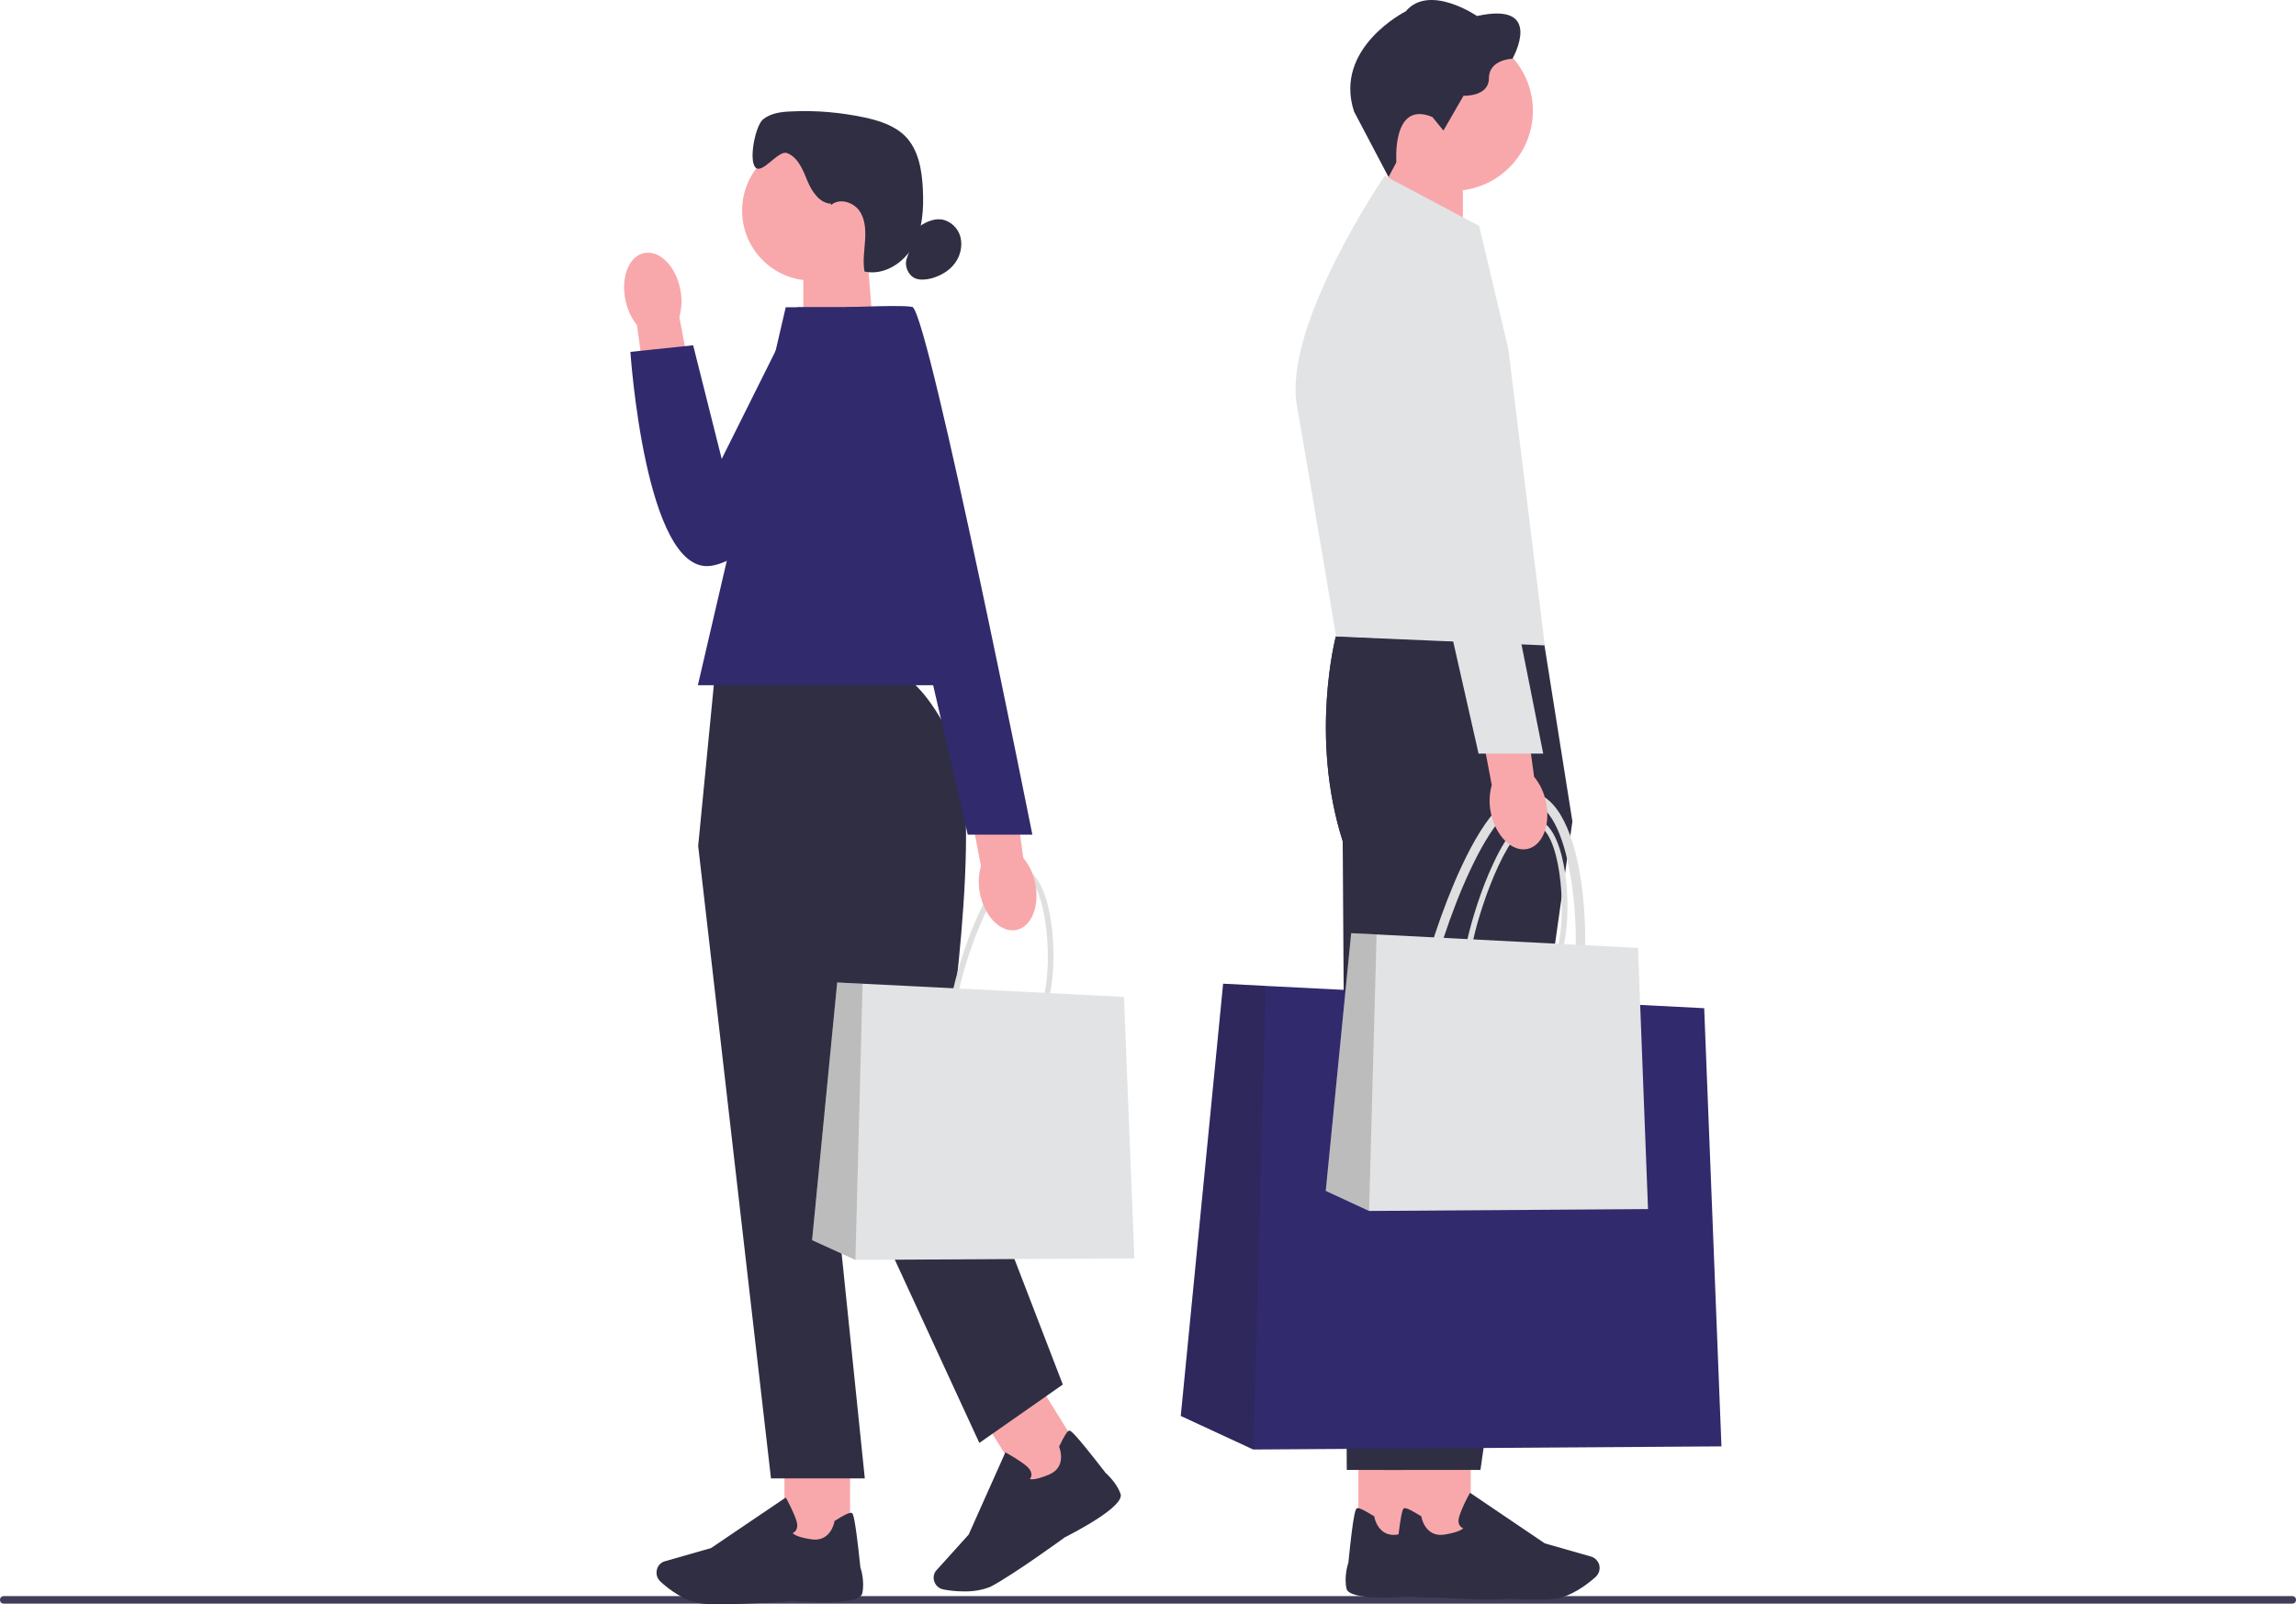 <?xml version="1.0" encoding="utf-8"?>
<!-- Generator: Adobe Illustrator 27.7.0, SVG Export Plug-In . SVG Version: 6.00 Build 0)  -->
<svg version="1.1" id="Layer_1" xmlns="http://www.w3.org/2000/svg" xmlns:xlink="http://www.w3.org/1999/xlink" x="0px" y="0px"
	 viewBox="0 0 731.7 511.1" style="enable-background:new 0 0 731.7 511.1;" xml:space="preserve">
<style type="text/css">
	.st0{fill:#3F3D58;}
	.st1{fill:#F8A8AB;}
	.st2{fill:#2F2E43;}
	.st3{fill:#E2E3E4;}
	.st4{fill:#DFDFE0;}
	.st5{fill:#312A6C;}
	.st6{opacity:0.2;fill:#272223;enable-background:new    ;}
</style>
<path class="st0" d="M0,509.7c0,0.7,0.5,1.2,1.2,1.2h729.3c0.7,0,1.2-0.5,1.2-1.2s-0.5-1.2-1.2-1.2H1.2C0.5,508.5,0,509,0,509.7z"/>
<polygon class="st1" points="440.6,79.1 466.2,87.5 466.2,50.7 443,50.7 "/>
<circle class="st1" cx="463" cy="35.3" r="25.5"/>
<path class="st2" d="M456.5,37.3l3.5,4.3l6.4-11.1c0,0,8.1,0.4,8.1-5.6s7.5-6.2,7.5-6.2s10.5-18.4-11.3-13.6c0,0-15.2-10.4-22.7-1.5
	c0,0-23.1,11.6-16.5,31.9l11,20.9l2.5-4.7C445,51.6,443.5,31.8,456.5,37.3L456.5,37.3L456.5,37.3z"/>
<rect x="432.9" y="461.8" class="st1" width="20.9" height="29.7"/>
<path class="st2" d="M451.5,508.5c-3.6,0.3-21.5,1.7-22.4-2.4c-0.8-3.8,0.4-7.7,0.6-8.2c1.7-17.1,2.4-17.3,2.8-17.4
	c0.6-0.2,2.4,0.7,5.3,2.5l0.2,0.1l0,0.2c0,0.3,1.3,6.6,7.4,5.6c4.2-0.7,5.5-1.6,5.9-2c-0.4-0.2-0.8-0.4-1.1-0.9
	c-0.5-0.7-0.5-1.6-0.2-2.7c0.8-2.9,3.1-7.1,3.2-7.2l0.3-0.5l23.8,16.1l14.7,4.2c1.1,0.3,2,1.1,2.5,2.2l0,0c0.6,1.5,0.2,3.2-1,4.3
	c-2.7,2.4-8,6.5-13.5,7c-1.5,0.1-3.4,0.2-5.6,0.2C465.1,509.5,451.7,508.5,451.5,508.5L451.5,508.5L451.5,508.5z"/>
<path class="st2" d="M480.6,205.6l-54.9-2.8c0,0-8.4,31.9,2.2,65.2l1.3,200.3h31l29.3-206.6L480.6,205.6L480.6,205.6L480.6,205.6z"
	/>
<path class="st3" d="M471.4,72l-30.1-16c0,0-32.5,47.5-28,73.2c4.5,25.7,12.5,73.6,12.5,73.6l66.5,2.8l-11.6-94.3L471.4,72L471.4,72
	L471.4,72z"/>
<rect x="447.8" y="461.8" class="st1" width="20.9" height="29.7"/>
<path class="st2" d="M466.5,508.5c-3.6,0.3-21.5,1.7-22.4-2.4c-0.8-3.8,0.4-7.7,0.6-8.2c1.7-17.1,2.4-17.3,2.8-17.4
	c0.6-0.2,2.4,0.7,5.3,2.5l0.2,0.1l0,0.2c0,0.3,1.3,6.6,7.4,5.6c4.2-0.7,5.5-1.6,5.9-2c-0.4-0.2-0.8-0.4-1.1-0.9
	c-0.5-0.7-0.5-1.6-0.2-2.7c0.8-2.9,3.1-7.1,3.2-7.2l0.3-0.5l23.8,16.1l14.7,4.2c1.1,0.3,2,1.1,2.5,2.2l0,0c0.6,1.5,0.2,3.2-1,4.3
	c-2.7,2.4-8,6.5-13.5,7c-1.5,0.1-3.4,0.2-5.6,0.2C480,509.5,466.6,508.5,466.5,508.5L466.5,508.5L466.5,508.5z"/>
<path class="st2" d="M492.2,205.6l-66.5-2.8c0,0-8.4,31.9,2.2,65.2l12.9,200.3h31l29.3-206.6L492.2,205.6L492.2,205.6z"/>
<path class="st4" d="M485.2,336.5c-4.6,0-9.7-1.1-14.7-2.3c-3.7-0.8-7-1-9.6-1.2c-4-0.2-7.1-0.5-8.9-2.8c-1.7-2.3-1.7-6.2,0-13.9
	c2.3-10.2,7.4-26.6,13.7-40.1c8.1-17.4,15.9-25.3,23.1-23.7c9.7,2.2,13.6,18.4,15,27.8c2,13.2,1.8,28.9-0.4,39.1l0,0
	C500.4,332.9,493.5,336.4,485.2,336.5L485.2,336.5L485.2,336.5z M487,255.3c-5.3,0-11.9,7.8-18.6,22.2
	c-6.2,13.2-11.2,29.4-13.5,39.5c-1.5,6.5-1.6,10-0.5,11.5c0.9,1.2,3.3,1.4,6.7,1.6c2.7,0.2,6.1,0.4,10.1,1.3
	c15.7,3.5,25.5,4.8,29.3-12.5c4.1-18.5,1-60.4-12.3-63.3C487.8,255.4,487.4,255.3,487,255.3L487,255.3L487,255.3z"/>
<polygon class="st5" points="548.6,460.8 399.4,461.8 376.3,451.1 389.8,313.4 403.3,314.1 543.1,321.2 "/>
<polygon class="st6" points="399.4,461.8 376.3,451.1 389.8,313.4 403.3,314.1 "/>
<path class="st4" d="M487.5,311.1c-2.8,0-5.8-0.7-8.8-1.4c-2.2-0.5-4.2-0.6-5.7-0.7c-2.4-0.1-4.2-0.3-5.3-1.7c-1-1.4-1-3.7,0-8.3
	c1.4-6.1,4.4-15.9,8.2-23.9c4.8-10.4,9.5-15.1,13.8-14.1c5.8,1.3,8.1,11,9,16.6c1.2,7.9,1.1,17.2-0.3,23.3l0,0
	C496.5,308.9,492.4,311,487.5,311.1L487.5,311.1L487.5,311.1z M488.6,262.7c-3.2,0-7.1,4.6-11.1,13.2c-3.7,7.9-6.7,17.5-8,23.5
	c-0.9,3.9-1,6-0.3,6.8c0.5,0.7,2,0.8,4,0.9c1.6,0.1,3.6,0.2,6,0.8c9.3,2.1,15.2,2.9,17.5-7.4c2.5-11,0.6-36-7.3-37.8
	C489,262.7,488.8,262.7,488.6,262.7L488.6,262.7z"/>
<polygon class="st3" points="525.2,385.2 436.3,385.8 422.5,379.4 430.6,297.3 438.7,297.7 522,302 "/>
<polygon class="st6" points="436.3,385.8 422.5,379.4 430.6,297.3 438.7,297.7 "/>
<path id="uuid-2ebd868f-c256-4818-ab73-e4d3dd12d9e3-40" class="st1" d="M492.7,255.6c1.5,7.3-1.2,14-6.1,14.9s-10-4.3-11.5-11.6
	c-0.6-2.9-0.5-5.9,0.3-8.8l-5.9-31.1l15.2-2.4l4.2,30.9C490.9,249.9,492.1,252.7,492.7,255.6L492.7,255.6L492.7,255.6z"/>
<path class="st3" d="M433,71.4c0,0,22.3-2.8,24.9,3.8s33.9,164.9,33.9,164.9h-20.6L433,71.4L433,71.4L433,71.4z"/>
<polygon class="st1" points="278.3,105.3 256,112.7 256,80.5 276.3,80.5 "/>
<circle class="st1" cx="258.8" cy="67.1" r="22.3"/>
<path class="st2" d="M264.9,64.9c-3.7-0.1-6.2-3.9-7.6-7.3s-2.9-7.4-6.4-8.8c-2.8-1.2-7.8,6.7-10.1,4.6c-2.3-2.2-0.1-13.4,2.4-15.4
	s5.9-2.4,9-2.5c7.8-0.4,15.6,0.3,23.2,1.9c4.7,1,9.5,2.5,13,5.9c4.3,4.3,5.4,10.8,5.7,16.9c0.3,6.2,0,12.7-3.1,18.2
	c-3,5.4-9.4,9.5-15.5,8.1c-0.6-3.3,0-6.7,0.2-10.1c0.2-3.3,0-7-2.1-9.6s-6.4-3.7-8.8-1.4"/>
<path class="st2" d="M292.3,72.6c2.2-1.6,4.9-3,7.6-2.7c3,0.4,5.5,2.8,6.2,5.7s-0.1,6.1-1.9,8.4c-1.8,2.4-4.6,3.9-7.4,4.7
	c-1.7,0.4-3.5,0.6-5.1,0c-2.3-1-3.6-4-2.7-6.4"/>
<rect x="250" y="463.4" class="st1" width="20.9" height="29.7"/>
<path class="st2" d="M229.6,511.1c-2.2,0-4.2,0-5.6-0.2c-5.6-0.5-10.9-4.6-13.5-7c-1.2-1.1-1.6-2.8-1-4.3l0,0
	c0.4-1.1,1.3-1.9,2.4-2.2l14.7-4.2l23.8-16.1l0.3,0.5c0.1,0.2,2.4,4.4,3.2,7.2c0.3,1.1,0.2,2-0.2,2.7c-0.3,0.5-0.8,0.8-1.1,0.9
	c0.4,0.5,1.8,1.4,5.9,2c6.1,1,7.4-5.3,7.4-5.6l0-0.2l0.2-0.1c2.9-1.9,4.7-2.7,5.3-2.5c0.4,0.1,1,0.3,2.8,17.4
	c0.2,0.5,1.4,4.5,0.6,8.2c-0.9,4.1-18.8,2.7-22.4,2.4C252.2,510.2,238.8,511.1,229.6,511.1L229.6,511.1L229.6,511.1z"/>
<rect x="319.1" y="443.4" transform="matrix(0.849 -0.529 0.529 0.849 -192.549 243.812)" class="st1" width="20.9" height="29.7"/>
<path class="st2" d="M307,507c-2.5,0-4.7-0.3-6.3-0.6c-1.6-0.3-2.8-1.5-3.1-3.1l0,0c-0.2-1.1,0.1-2.3,0.9-3.1l10.2-11.3l11.7-26.2
	l0.5,0.3c0.2,0.1,4.4,2.4,6.6,4.4c0.8,0.8,1.2,1.6,1.2,2.4c0,0.6-0.2,1-0.5,1.4c0.6,0.2,2.2,0.2,6.1-1.4c5.7-2.4,3.4-8.4,3.3-8.7
	l-0.1-0.2l0.1-0.2c1.5-3.1,2.5-4.8,3.1-4.9c0.4-0.1,1-0.3,11.6,13.4c0.4,0.4,3.5,3.1,4.8,6.7c1.4,4-14.5,12.2-17.8,13.9
	c-0.1,0.1-16.8,12.2-23.6,15.7C313.1,506.6,309.9,507.1,307,507L307,507L307,507z"/>
<path class="st2" d="M286.4,215h-58.6l-5.3,54.5L245.7,471h29.9l-12-116.4l48.5,105.1l26.6-18.6L300.9,343c0,0,13.5-85.5,2.9-106.7
	S286.4,215,286.4,215L286.4,215L286.4,215z"/>
<polygon class="st5" points="315.5,218.3 222.4,218.3 250.4,97.9 290.9,97.9 "/>
<path id="uuid-f899ad7f-3d0f-4b30-ad3c-9c1473a48add-41" class="st1" d="M199.3,95.5c-1.5-7.3,1.2-14,6.1-14.9s10,4.3,11.4,11.6
	c0.6,2.9,0.5,5.9-0.3,8.8l5.9,31.1l-15.2,2.4l-4.2-30.9C201.1,101.2,199.9,98.5,199.3,95.5L199.3,95.5z"/>
<path class="st5" d="M289.9,97.9h-35.8L230,146.2l-9.1-36.2l-20,2.1c0,0,4.7,70.6,25.4,68.2C247,178,295.2,114.3,289.9,97.9
	L289.9,97.9L289.9,97.9z"/>
<path class="st4" d="M323.7,326.7c-2.8,0-5.8-0.7-8.8-1.4c-2.2-0.5-4.2-0.6-5.7-0.7c-2.4-0.1-4.2-0.3-5.3-1.7c-1-1.4-1-3.7,0-8.3
	c1.4-6.1,4.4-15.9,8.2-23.9c4.8-10.4,9.5-15.1,13.8-14.1c5.8,1.3,8.1,11,9,16.6c1.2,7.9,1.1,17.2-0.3,23.3l0,0
	C332.8,324.6,328.6,326.7,323.7,326.7L323.7,326.7L323.7,326.7z M324.8,278.4c-3.2,0-7.1,4.6-11.1,13.2c-3.7,7.9-6.7,17.5-8,23.5
	c-0.9,3.9-1,6-0.3,6.8c0.5,0.7,2,0.8,4,0.9c1.6,0.1,3.6,0.2,6,0.8c9.3,2.1,15.2,2.9,17.5-7.4c2.5-11,0.6-36-7.3-37.8
	C325.3,278.4,325,278.4,324.8,278.4L324.8,278.4z"/>
<polygon class="st3" points="361.5,400.9 272.6,401.4 258.8,395.1 266.8,313 274.9,313.4 358.2,317.6 "/>
<polygon class="st6" points="272.6,401.4 258.8,395.1 266.8,313 274.9,313.4 "/>
<path id="uuid-aa721d86-32e3-4ace-957f-0814f6d1eb89-42" class="st1" d="M329.9,281.4c1.5,7.3-1.2,14-6.1,14.9s-10-4.3-11.5-11.6
	c-0.6-2.9-0.5-5.9,0.3-8.8l-5.9-31.1l15.2-2.4l4.2,30.9C328.1,275.7,329.3,278.4,329.9,281.4L329.9,281.4z"/>
<path class="st5" d="M269.5,97.9c0,0,20.3-0.9,21.4,0c5.5,4.5,38.1,168,38.1,168h-20.6L269.5,97.9L269.5,97.9z"/>
</svg>
